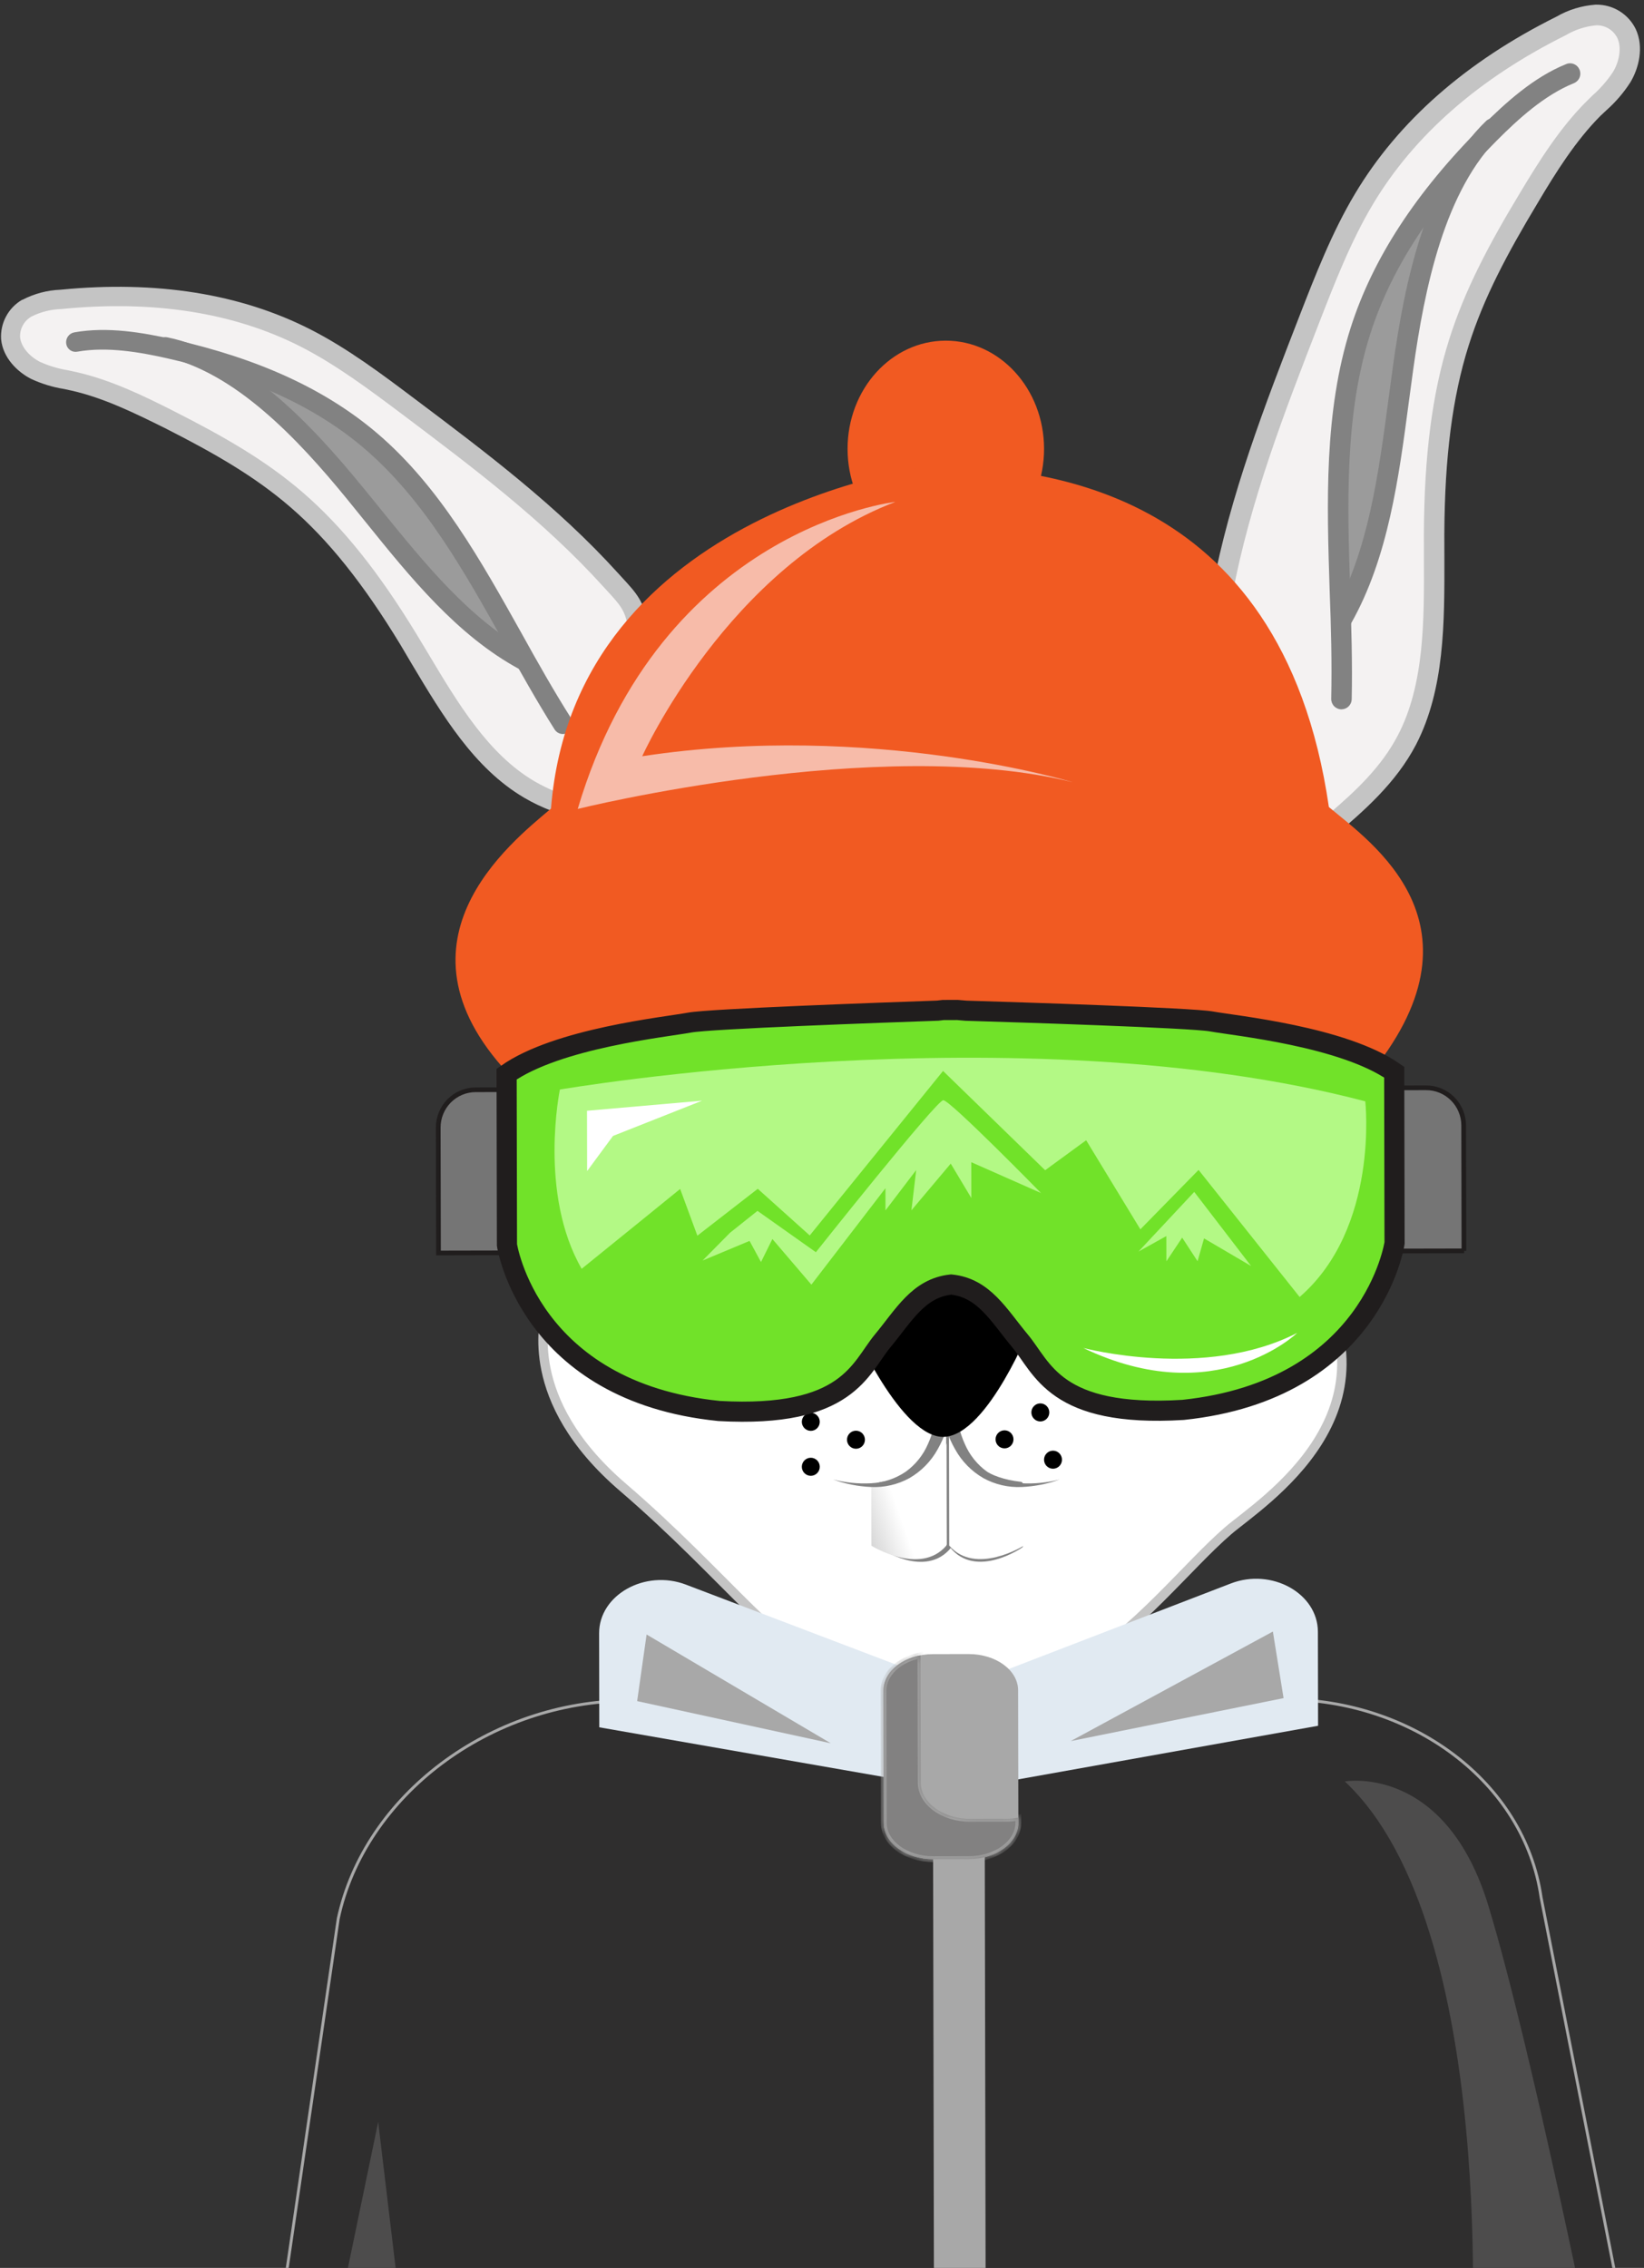 <svg width="211" height="291" viewBox="0 0 211 291" fill="none" xmlns="http://www.w3.org/2000/svg">
<rect x="0" y="0" width="211" height="291" fill="#333333" stroke="none"/>
<g clip-path="url(#clip0_558_3359)">
<path d="M170.4 106.263C174.205 103.008 178.113 99.606 180.567 94.916C184.569 87.227 184.015 77.569 184.049 68.552C184.084 60.221 184.749 51.771 187.226 43.959C189.346 37.255 192.714 31.205 196.221 25.361C198.684 21.268 201.256 17.234 204.497 13.944C205.88 12.746 207.109 11.377 208.155 9.871C209.119 8.246 209.613 6.017 208.767 4.277C208.401 3.544 207.835 2.933 207.136 2.513C206.436 2.093 205.632 1.884 204.818 1.909C203.245 2.04 201.721 2.522 200.356 3.32C190.543 8.209 181.195 15.267 175.065 25.506C172.178 30.331 170.085 35.729 167.999 41.09C163.623 52.388 159.166 63.82 156.873 76.007C156.286 79.129 155.79 80.613 156.961 83.445C158.133 86.112 159.445 88.716 160.891 91.243C163.717 96.463 166.893 101.481 170.4 106.263Z" fill="#F4F2F2"/>
<path d="M170.407 107.594L170.253 107.594C170.074 107.573 169.901 107.515 169.744 107.424C169.588 107.333 169.451 107.211 169.343 107.065C165.806 102.234 162.595 97.17 159.732 91.906L159.401 91.294C158.048 88.923 156.819 86.482 155.721 83.981C154.521 81.076 154.862 79.334 155.377 76.707L155.559 75.784C157.866 63.501 162.373 51.907 166.721 40.697C168.821 35.299 170.966 29.775 173.918 24.848C179.471 15.554 188.165 7.914 199.751 2.143C201.291 1.252 203.012 0.724 204.784 0.598L204.835 0.598C205.892 0.579 206.933 0.863 207.836 1.416C208.74 1.97 209.468 2.77 209.936 3.724C211.033 6.083 210.306 8.807 209.253 10.558C208.4 11.883 207.372 13.084 206.196 14.128L205.406 14.868C202.223 18.069 199.673 22.133 197.364 26.026C193.455 32.535 190.453 38.134 188.493 44.343C186.409 50.952 185.42 58.635 185.373 68.537L185.38 71.666C185.396 79.901 185.413 88.416 181.761 95.507C179.146 100.53 174.968 104.102 171.279 107.253C171.04 107.47 170.73 107.592 170.407 107.594ZM204.855 3.247C203.479 3.378 202.149 3.812 200.958 4.517C189.826 10.058 181.498 17.358 176.207 26.208C173.372 30.951 171.272 36.364 169.237 41.6C164.904 52.758 160.448 64.234 158.177 76.302L157.995 77.247C157.509 79.698 157.269 80.82 158.19 82.988C159.245 85.399 160.424 87.754 161.723 90.042L162.054 90.661C164.634 95.402 167.502 99.977 170.643 104.362C173.973 101.499 177.28 98.445 179.42 94.331C182.816 87.823 182.786 79.64 182.755 71.73C182.753 70.675 182.751 69.62 182.749 68.579C182.788 58.404 183.82 50.462 185.984 43.588C188.024 37.135 191.092 31.373 195.111 24.71C197.529 20.676 200.182 16.45 203.584 13.042L204.396 12.243C205.403 11.357 206.289 10.341 207.03 9.22C207.76 8.016 208.197 6.2 207.578 4.873C207.326 4.368 206.936 3.946 206.453 3.658C205.971 3.37 205.416 3.228 204.855 3.247Z" fill="#C4C4C4"/>
<path d="M183.966 25.221C183.966 25.221 181.459 39.983 179.265 54.008C177.071 68.032 172.257 76.379 172.257 76.379C172.257 76.379 172.722 55.651 173.829 48.108C174.935 40.565 183.966 25.221 183.966 25.221Z" fill="#9B9B9B"/>
<path d="M172.177 91.016L172.14 91.016C171.791 91.007 171.46 90.859 171.219 90.605C170.979 90.351 170.847 90.011 170.855 89.66C170.956 85.107 170.836 80.415 170.659 75.87C170.292 64.544 169.917 52.827 173.356 42.04C176.19 33.179 181.708 24.69 190.217 16.18C193.195 13.223 196.803 9.917 201.022 8.219C201.182 8.154 201.354 8.122 201.526 8.124C201.699 8.125 201.869 8.161 202.028 8.23C202.187 8.298 202.331 8.397 202.451 8.521C202.572 8.645 202.667 8.792 202.732 8.953C202.796 9.114 202.828 9.287 202.826 9.461C202.824 9.634 202.789 9.806 202.721 9.966C202.653 10.126 202.555 10.27 202.431 10.392C202.308 10.513 202.162 10.609 202.002 10.674C198.222 12.202 194.863 15.263 192.069 18.073C183.867 26.279 178.568 34.392 175.865 42.861C172.564 53.198 172.931 64.694 173.29 75.798C173.439 80.38 173.587 85.11 173.486 89.729C173.476 90.072 173.333 90.398 173.089 90.638C172.845 90.878 172.518 91.013 172.177 91.016Z" fill="#828282"/>
<path d="M172.254 80.674C172.025 80.674 171.799 80.613 171.601 80.498C171.298 80.324 171.076 80.036 170.983 79.697C170.89 79.359 170.935 78.997 171.106 78.691C175.636 70.706 176.936 60.742 178.222 51.109C178.405 49.751 178.588 48.396 178.771 47.043C180.267 36.281 182.99 22.964 190.775 15.482C191.033 15.264 191.363 15.153 191.698 15.172C192.034 15.19 192.35 15.338 192.582 15.583C192.813 15.828 192.943 16.153 192.944 16.492C192.946 16.83 192.819 17.156 192.59 17.404C185.39 24.317 182.82 37.073 181.381 47.406C181.193 48.75 181.013 50.108 180.832 51.459C179.525 61.349 178.174 71.571 173.396 80.007C173.281 80.21 173.114 80.378 172.914 80.495C172.713 80.612 172.486 80.673 172.254 80.674Z" fill="#828282"/>
<path d="M81.741 105.223C77.055 104.546 72.208 103.826 67.944 101.303C60.971 97.2 56.807 89.246 52.46 82.097C48.437 75.464 43.836 69.113 38.064 64.144C33.114 59.874 27.449 56.786 21.769 53.846C17.785 51.824 13.697 49.885 9.502 48.926C7.806 48.671 6.147 48.203 4.566 47.534C2.996 46.733 1.548 45.186 1.384 43.401C1.337 42.623 1.51 41.847 1.882 41.164C2.255 40.481 2.811 39.917 3.487 39.538C4.839 38.854 6.321 38.474 7.832 38.422C18.24 37.383 29.297 38.306 39.247 43.377C43.929 45.766 48.239 49.004 52.519 52.205C61.534 58.983 70.66 65.842 78.389 74.379C80.365 76.589 81.481 77.494 81.875 80.334C82.19 83.046 82.359 85.772 82.382 88.502C82.553 94.084 82.339 99.671 81.741 105.223Z" fill="#F4F2F2"/>
<path d="M82.384 106.283L82.501 106.202C82.638 106.098 82.752 105.967 82.838 105.817C82.923 105.667 82.978 105.502 82.998 105.33C83.592 99.728 83.804 94.092 83.632 88.461L83.631 87.812C83.598 85.254 83.432 82.7 83.132 80.161C82.723 77.21 81.614 76.039 79.931 74.205L79.344 73.564C71.556 64.954 62.305 57.999 53.356 51.273C49.046 48.027 44.641 44.715 39.857 42.275C30.838 37.681 20.051 35.969 7.753 37.174C6.054 37.241 4.391 37.683 2.88 38.468L2.836 38.468C1.964 38.974 1.25 39.715 0.774 40.608C0.298 41.5 0.079 42.509 0.141 43.52C0.373 45.947 2.275 47.736 3.978 48.611C5.32 49.237 6.742 49.674 8.203 49.909L9.215 50.128C13.366 51.072 17.409 53.063 21.195 54.945C27.521 58.157 32.673 61.106 37.255 65.059C42.131 69.263 46.629 74.876 51.402 82.74L52.873 85.231C56.793 91.791 60.846 98.578 67.275 102.358C71.825 105.043 76.973 105.785 81.519 106.44C81.817 106.491 82.123 106.436 82.384 106.283ZM4.072 40.598C5.261 40.014 6.56 39.691 7.882 39.653C19.675 38.478 30.015 40.103 38.608 44.484C43.209 46.836 47.526 50.081 51.703 53.217C60.608 59.921 69.771 66.809 77.404 75.243L78.007 75.898C79.579 77.607 80.291 78.388 80.596 80.564C80.887 83.013 81.046 85.476 81.073 87.942L81.074 88.599C81.23 93.671 81.068 98.748 80.591 103.8C76.477 103.196 72.304 102.43 68.568 100.231C62.66 96.752 58.769 90.237 55.004 83.936L53.496 81.43C48.583 73.36 43.938 67.569 38.864 63.189C34.099 59.081 28.807 56.051 22.32 52.759C18.402 50.767 14.197 48.739 9.775 47.736L8.719 47.51C7.474 47.308 6.26 46.944 5.11 46.425C3.943 45.83 2.702 44.614 2.574 43.25C2.555 42.711 2.685 42.178 2.95 41.71C3.214 41.242 3.603 40.857 4.072 40.598Z" fill="#C4C4C4"/>
<path d="M31.735 47.588C31.735 47.588 40.882 58.085 49.369 68.118C57.856 78.151 65.84 82.392 65.84 82.392C65.84 82.392 55.545 66.18 51.011 60.706C46.477 55.233 31.735 47.588 31.735 47.588Z" fill="#9B9B9B"/>
<path d="M72.94 93.971C73.08 93.886 73.202 93.774 73.299 93.641C73.395 93.508 73.465 93.358 73.503 93.198C73.542 93.038 73.549 92.872 73.523 92.709C73.498 92.547 73.44 92.391 73.355 92.251C71.09 88.684 68.942 84.881 66.904 81.195C61.754 72.004 56.479 62.503 48.483 55.657C41.874 50.01 33.318 46.05 22.244 43.549C18.372 42.678 13.832 41.883 9.552 42.644C9.219 42.701 8.921 42.888 8.724 43.165C8.527 43.442 8.446 43.786 8.5 44.122C8.526 44.284 8.584 44.438 8.67 44.577C8.757 44.716 8.87 44.835 9.004 44.929C9.138 45.022 9.289 45.087 9.448 45.121C9.607 45.154 9.772 45.155 9.931 45.123C13.764 44.444 17.995 45.188 21.618 46.014C32.297 48.421 40.537 52.212 46.815 57.593C54.481 64.167 59.682 73.477 64.707 82.484C66.774 86.169 68.923 90.031 71.217 93.657C71.407 93.925 71.693 94.108 72.015 94.167C72.337 94.226 72.669 94.155 72.94 93.971Z" fill="#828282"/>
<path d="M67.923 85.8C68.113 85.688 68.269 85.527 68.377 85.334C68.461 85.195 68.515 85.039 68.538 84.878C68.56 84.716 68.549 84.552 68.507 84.394C68.464 84.237 68.39 84.09 68.289 83.963C68.188 83.835 68.062 83.73 67.919 83.653C60.375 79.572 54.518 72.316 48.823 65.295C48.022 64.308 47.221 63.313 46.42 62.348C40.034 54.539 31.424 45.326 21.458 43.279C21.131 43.215 20.792 43.28 20.511 43.461C20.23 43.641 20.029 43.923 19.95 44.249C19.91 44.408 19.903 44.573 19.929 44.734C19.955 44.896 20.014 45.05 20.101 45.188C20.189 45.326 20.303 45.445 20.438 45.537C20.572 45.629 20.724 45.692 20.884 45.723C30.109 47.608 38.337 56.454 44.473 63.953L46.861 66.9C52.667 74.098 58.678 81.546 66.648 85.854C66.846 85.961 67.069 86.012 67.293 86.003C67.517 85.993 67.735 85.923 67.923 85.8Z" fill="#828282"/>
<path d="M69.832 169.139C70.242 169.212 66.714 179.476 79.954 190.842C93.194 202.209 100.773 212.938 108.329 215.358C115.884 217.777 129.778 218.709 137.796 214.074C145.814 209.439 152.432 200.881 157.657 196.384C161.894 192.768 180.492 181.138 167.941 162.421C145.721 162.192 126.835 161.278 126.835 161.278L116.751 158.988L104.026 170.694L72.889 165.864L69.832 169.139Z" fill="white" stroke="#C4C4C4" stroke-width="1.206" stroke-linecap="round" stroke-linejoin="round"/>
<path d="M104.064 183.596C104.7 183.595 105.214 183.075 105.213 182.435C105.212 181.795 104.695 181.278 104.06 181.279C103.424 181.28 102.91 181.8 102.911 182.44C102.912 183.08 103.429 183.597 104.064 183.596Z" fill="black"/>
<path d="M113.04 190.497L113.055 198.333C113.055 198.333 118.77 202.245 121.85 198.315L121.819 182.336C121.819 182.336 121.775 189.521 113.04 190.497Z" fill="white" stroke="#828282" stroke-width="0.673" stroke-linecap="round" stroke-linejoin="round"/>
<path d="M130.971 190.464L130.987 198.299C130.987 198.299 125.281 202.235 122.185 198.317L122.154 182.338C122.154 182.338 122.226 189.523 130.971 190.464Z" fill="white" stroke="#828282" stroke-width="0.673" stroke-linecap="round" stroke-linejoin="round"/>
<path d="M101.353 160.918L103.547 157.319L102.45 156.719L95.869 160.318L95.32 162.717L98.611 162.117L101.353 160.918Z" fill="white"/>
<path d="M107.378 160.312L105.184 156.713L106.281 156.113L112.862 159.712L114.507 162.712L110.12 162.112L107.378 160.312Z" fill="white"/>
<path d="M111.827 190.499L111.843 198.335C111.843 198.335 118.094 202.247 121.464 198.317L121.43 182.338C121.43 182.338 121.382 189.523 111.827 190.499Z" fill="url(#paint0_linear_558_3359)"/>
<path d="M131.438 190.464L131.455 198.299C131.455 198.299 125.214 202.235 121.828 198.317L121.794 182.338C121.794 182.338 121.873 189.523 131.438 190.464Z" fill="white"/>
<path d="M122.74 180.815C122.783 181.578 122.894 182.336 123.074 183.078C123.256 183.836 123.51 184.575 123.832 185.284C124.45 186.717 125.445 187.952 126.71 188.857C128.029 189.744 129.564 190.25 131.149 190.322C132.784 190.407 134.423 190.242 136.009 189.834C134.443 190.402 132.8 190.728 131.137 190.8C129.427 190.881 127.728 190.489 126.224 189.668C124.693 188.788 123.433 187.502 122.579 185.95C122.144 185.187 121.781 184.385 121.497 183.554C121.197 182.71 120.983 181.839 120.858 180.952L122.74 180.815Z" fill="#828282"/>
<path d="M120.191 180.815C120.148 181.578 120.036 182.336 119.857 183.078C119.675 183.836 119.421 184.575 119.099 185.284C118.481 186.717 117.486 187.952 116.221 188.857C114.902 189.744 113.366 190.25 111.782 190.322C110.147 190.407 108.508 190.242 106.922 189.834C108.488 190.402 110.13 190.728 111.793 190.8C113.503 190.881 115.202 190.489 116.707 189.668C118.237 188.788 119.498 187.502 120.352 185.95C120.787 185.187 121.149 184.385 121.434 183.554C121.734 182.71 121.948 181.839 122.073 180.952L120.191 180.815Z" fill="#828282"/>
<path d="M109.861 185.893C110.497 185.892 111.011 185.372 111.01 184.732C111.008 184.092 110.492 183.575 109.857 183.576C109.221 183.577 108.707 184.097 108.708 184.737C108.709 185.376 109.225 185.894 109.861 185.893Z" fill="black"/>
<path d="M104.064 189.364C104.7 189.362 105.214 188.843 105.213 188.203C105.212 187.563 104.695 187.045 104.06 187.047C103.424 187.048 102.91 187.568 102.911 188.207C102.912 188.847 103.429 189.365 104.064 189.364Z" fill="black"/>
<path d="M133.525 182.389C134.16 182.388 134.675 181.868 134.673 181.228C134.672 180.588 134.156 180.071 133.52 180.072C132.884 180.073 132.37 180.593 132.371 181.233C132.373 181.872 132.889 182.39 133.525 182.389Z" fill="black"/>
<path d="M135.151 188.455C135.787 188.454 136.301 187.934 136.3 187.295C136.298 186.655 135.782 186.137 135.147 186.138C134.511 186.14 133.997 186.659 133.998 187.299C133.999 187.939 134.515 188.457 135.151 188.455Z" fill="black"/>
<path d="M128.927 185.844C129.563 185.843 130.077 185.323 130.076 184.683C130.075 184.043 129.559 183.526 128.923 183.527C128.287 183.528 127.773 184.048 127.774 184.688C127.776 185.328 128.292 185.845 128.927 185.844Z" fill="black"/>
<path d="M197.794 243.476L197.794 243.476L197.796 243.486L210.341 307.376L34.425 307.726L43.414 246.181C46.788 230.439 62.834 218.256 80.768 218.22L164.742 218.053C181.166 218.02 195.662 228.628 197.794 243.476Z" fill="#2F2E2E" stroke="#A8A8A8" stroke-width="0.372"/>
<path d="M117.222 214.433L88.038 203.327C82.793 201.33 76.883 204.64 76.893 209.577L76.916 221.634L117.25 228.674L117.222 214.433Z" fill="#E1EAF2"/>
<path d="M128.829 214.398L157.977 203.176C163.214 201.158 169.137 204.445 169.146 209.381L169.17 221.438L128.865 228.639L128.829 214.398Z" fill="#E1EAF2"/>
<path d="M172.603 228.582C172.603 228.582 185.494 226.262 191.05 244.602C196.606 262.942 204.801 303.782 204.801 303.782L188.776 303.814C188.776 303.814 192.536 247.277 172.603 228.582Z" fill="#4D4C4C"/>
<path d="M48.538 272.265L42.337 302.169L69.219 302.116L51.162 294.234L48.538 272.265Z" fill="#4D4C4C"/>
<path d="M126.392 237.75L119.758 237.764L119.893 306.601L126.527 306.588L126.392 237.75Z" fill="#A8A8A8"/>
<path d="M137.423 223.403L164.741 217.889L163.368 209.347L137.423 223.403Z" fill="#A8A8A8"/>
<path d="M106.628 223.684L81.774 218.273L82.988 209.726L106.628 223.684Z" fill="#A8A8A8"/>
<path d="M109.306 170.047C109.306 170.047 119.33 160.007 132.361 170.001C132.361 170.001 126.847 183.973 121.261 184.361C115.676 184.748 109.306 170.047 109.306 170.047Z" fill="black"/>
<path d="M121.418 71.47C128.382 71.457 134.015 65.231 134 57.566C133.985 49.9 128.327 43.697 121.363 43.711C114.4 43.725 108.767 49.95 108.782 57.616C108.797 65.281 114.454 71.484 121.418 71.47Z" fill="#F15A22"/>
<path d="M61.046 139.83L73.919 139.805L73.96 160.738L56.278 160.774L56.246 144.688C56.244 144.051 56.367 143.421 56.607 142.832C56.847 142.244 57.2 141.709 57.645 141.257C58.091 140.806 58.621 140.448 59.205 140.203C59.788 139.958 60.414 139.832 61.046 139.83Z" fill="#757575" stroke="#201D1D" stroke-width="0.603" stroke-miterlimit="10"/>
<path d="M187.91 160.502L170.023 160.538L169.981 139.604L183.038 139.578C184.313 139.575 185.537 140.083 186.441 140.989C187.344 141.895 187.854 143.125 187.856 144.409L187.888 160.502L187.91 160.502Z" fill="#757575" stroke="#201D1D" stroke-width="0.603" stroke-miterlimit="10"/>
<path d="M120.986 59.711C131.984 60.25 164.432 61.381 170.556 103.554C175.776 107.971 191.845 118.719 175.433 138.299C164.03 132.691 161.185 128.934 120.682 128.815C80.187 129.124 77.35 132.893 65.969 138.516C48.928 121.166 65.507 108.161 70.718 103.752C73.772 64.97 120.107 59.713 120.107 59.713L120.547 59.712L120.986 59.711Z" fill="#F15A22"/>
<path d="M155.471 131.062C152.86 130.595 130.676 129.886 123.982 129.686L122.882 129.592L121.973 129.594L121.072 129.595L120.339 129.678C113.646 129.913 91.076 130.718 88.467 131.217C85.419 131.784 71.552 133.206 65.022 137.824L65.065 159.739C65.065 159.739 67.88 178.579 92.289 181.047C108.837 181.965 110.364 175.58 113.289 172.047C116.01 168.773 117.88 165.264 122.072 164.82C126.281 165.247 128.164 168.748 130.883 172.012C133.822 175.496 135.345 181.913 151.845 180.906C176.244 178.341 178.985 159.49 178.985 159.49L178.942 137.575C172.387 132.984 158.522 131.617 155.471 131.062Z" fill="#71E229" stroke="#201D1D" stroke-width="2.585" stroke-miterlimit="10"/>
<path d="M114.911 64.399C114.911 64.399 84.861 67.765 74.148 103.795C74.148 103.795 112.873 94.207 137.685 100.37C137.685 100.37 111.902 92.548 82.426 97.034C82.426 97.034 93.433 72.596 114.911 64.399Z" fill="#F7BBA9"/>
<path d="M87.294 152.558L89.505 158.553L97.257 152.538L103.925 158.524L121.037 137.416L134.14 150.155L139.404 146.308L146.361 157.738L153.831 150.116L166.802 166.42C177.048 157.544 175.227 141.315 175.227 141.315C130.897 129.678 71.86 139.801 71.86 139.801C71.86 139.801 69.093 153.148 74.654 162.803C78.87 159.407 87.294 152.558 87.294 152.558Z" fill="#B3F985"/>
<path d="M93.684 158.187L97.22 155.369L104.715 160.674C104.715 160.674 120.196 141.171 121.068 141.169C121.941 141.167 133.613 153.083 133.613 153.083L124.661 149.124L124.67 153.728L122.023 149.306L116.976 155.3L117.589 150.134L113.648 155.307L113.642 152.466L104.137 164.837L99.133 158.981L97.672 161.935L96.201 159.223L90.173 161.744L93.684 158.187Z" fill="#B3F985"/>
<path d="M153.275 152.935L146.114 160.594L149.694 158.602L149.701 161.841L151.726 158.804L153.703 161.833L154.533 158.902L160.574 162.447L153.275 152.935Z" fill="#B3F985"/>
<path d="M75.354 150.264L75.339 142.523L90.108 141.232L78.674 145.756L75.354 150.264Z" fill="white"/>
<path d="M166.491 171.027C166.491 171.027 156.042 181.12 139.041 172.964C139.041 172.956 154.649 177.116 166.491 171.027Z" fill="white"/>
<path d="M124.32 212.236L119.726 212.245C116.225 212.252 113.39 214.343 113.395 216.916L113.429 233.905C113.434 236.478 116.276 238.558 119.778 238.551L124.372 238.542C127.873 238.535 130.708 236.444 130.703 233.871L130.669 216.882C130.664 214.309 127.822 212.229 124.32 212.236Z" fill="#A8A8A8"/>
<mask id="path-47-inside-1_558_3359" fill="white">
<path fill-rule="evenodd" clip-rule="evenodd" d="M118.142 212.396L118.174 228.733C118.179 231.305 121.022 233.385 124.523 233.378L129.117 233.369C129.664 233.368 130.195 233.316 130.701 233.219L130.702 233.872C130.707 236.445 127.873 238.536 124.372 238.543L119.778 238.552C116.276 238.559 113.433 236.479 113.428 233.907L113.395 216.918C113.391 214.747 115.408 212.919 118.142 212.396Z"/>
</mask>
<path fill-rule="evenodd" clip-rule="evenodd" d="M118.142 212.396L118.174 228.733C118.179 231.305 121.022 233.385 124.523 233.378L129.117 233.369C129.664 233.368 130.195 233.316 130.701 233.219L130.702 233.872C130.707 236.445 127.873 238.536 124.372 238.543L119.778 238.552C116.276 238.559 113.433 236.479 113.428 233.907L113.395 216.918C113.391 214.747 115.408 212.919 118.142 212.396Z" fill="#828181"/>
<path d="M118.142 212.396L118.514 212.396L118.513 211.946L118.072 212.031L118.142 212.396ZM118.174 228.733L117.801 228.733L118.174 228.733ZM124.523 233.378L124.524 233.751L124.523 233.378ZM129.117 233.369L129.118 233.742L129.117 233.369ZM130.701 233.219L131.074 233.219L131.073 232.769L130.631 232.854L130.701 233.219ZM130.702 233.872L130.33 233.873V233.873L130.702 233.872ZM124.372 238.543L124.372 238.916L124.372 238.543ZM119.778 238.552L119.778 238.925L119.778 238.552ZM113.428 233.907L113.056 233.907L113.428 233.907ZM113.395 216.918L113.023 216.918L113.395 216.918ZM117.769 212.397L117.801 228.733L118.546 228.732L118.514 212.396L117.769 212.397ZM117.801 228.733C117.804 230.167 118.598 231.431 119.817 232.324C121.037 233.216 122.702 233.754 124.524 233.751L124.522 233.006C122.843 233.009 121.336 232.511 120.257 231.722C119.178 230.933 118.549 229.872 118.546 228.732L117.801 228.733ZM124.524 233.751L129.118 233.742L129.116 232.997L124.522 233.006L124.524 233.751ZM129.118 233.742C129.688 233.741 130.242 233.686 130.771 233.585L130.631 232.854C130.148 232.946 129.64 232.996 129.116 232.997L129.118 233.742ZM131.075 233.872L131.074 233.219L130.329 233.22L130.33 233.873L131.075 233.872ZM124.372 238.916C126.194 238.912 127.857 238.367 129.073 237.47C130.289 236.573 131.078 235.305 131.075 233.872L130.33 233.873C130.332 235.013 129.706 236.077 128.631 236.87C127.555 237.664 126.051 238.167 124.371 238.171L124.372 238.916ZM119.778 238.925L124.372 238.916L124.371 238.171L119.777 238.18L119.778 238.925ZM113.056 233.907C113.059 235.341 113.853 236.605 115.072 237.497C116.291 238.39 117.957 238.928 119.778 238.925L119.777 238.18C118.097 238.183 116.59 237.685 115.512 236.896C114.433 236.107 113.803 235.045 113.801 233.906L113.056 233.907ZM113.023 216.918L113.056 233.907L113.801 233.906L113.768 216.917L113.023 216.918ZM118.072 212.031C115.249 212.57 113.018 214.493 113.023 216.918L113.768 216.917C113.764 215.001 115.567 213.268 118.212 212.762L118.072 212.031Z" fill="#A8A8A8" mask="url(#path-47-inside-1_558_3359)"/>
</g>
<defs>
<linearGradient id="paint0_linear_558_3359" x1="109.021" y1="197.263" x2="120.927" y2="193.092" gradientUnits="userSpaceOnUse">
<stop stop-color="#C4C4C4"/>
<stop offset="0.563" stop-color="white"/>
</linearGradient>
<clipPath id="clip0_558_3359">
<rect width="211" height="291" fill="white"/>
</clipPath>
</defs>
</svg>
